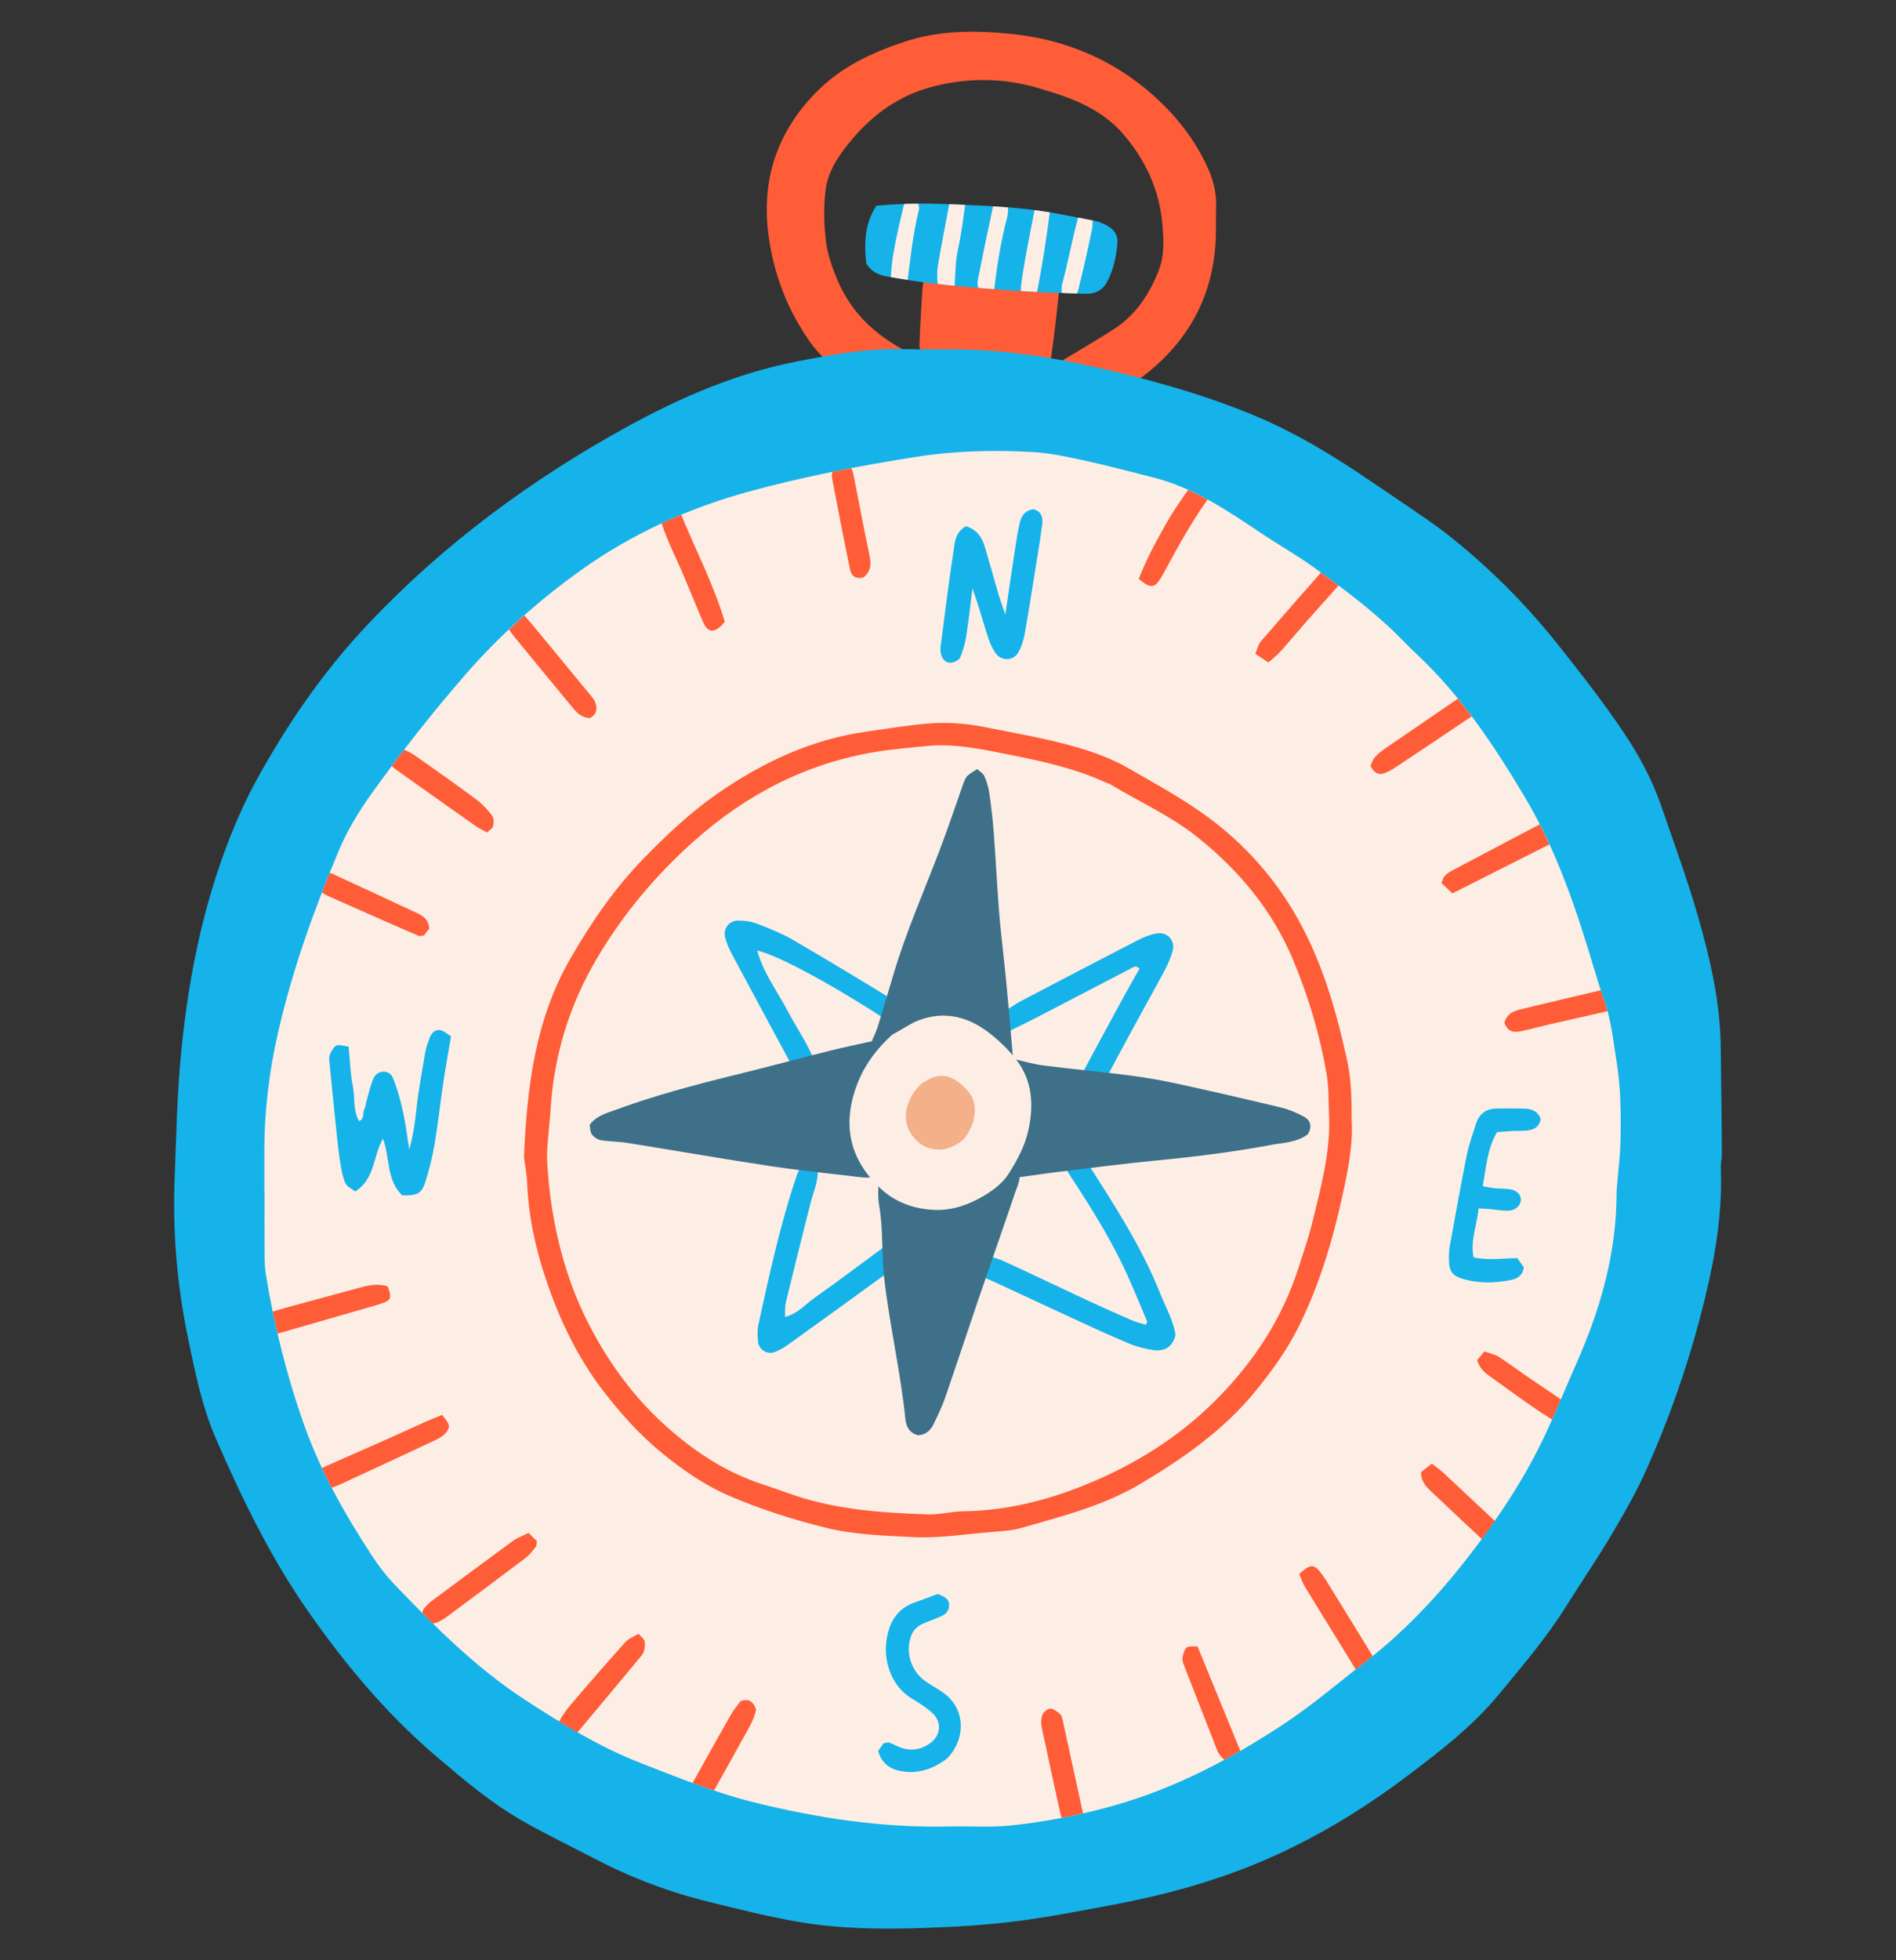 <?xml version="1.0" encoding="utf-8"?>
<!-- Generator: Adobe Illustrator 16.0.0, SVG Export Plug-In . SVG Version: 6.00 Build 0)  -->
<!DOCTYPE svg PUBLIC "-//W3C//DTD SVG 1.1//EN" "http://www.w3.org/Graphics/SVG/1.1/DTD/svg11.dtd">
<svg version="1.1" id="Calque_1" xmlns="http://www.w3.org/2000/svg" xmlns:xlink="http://www.w3.org/1999/xlink" x="0px" y="0px"
	 width="60px" height="62px" viewBox="0 0 60 62" enable-background="new 0 0 60 62" xml:space="preserve">
<rect x="0" y="0" width="60" height="62" fill="#333333" stroke="none"/>
<g>
	<path fill="#FE5D37" d="M32.788,11.953c-0.252-0.171-0.442-0.301-0.66-0.448c-0.355,0.077-0.719,0.156-1.136,0.246
		c-0.533-0.116-1.118-0.245-1.747-0.383c-0.05-0.139-0.15-0.286-0.147-0.432c0.011-0.561,0.055-1.12,0.086-1.681
		c0.015-0.26,0.035-0.518,0.29-0.698c0.471,0.028,0.955,0.078,1.439,0.08c0.463,0.001,0.928-0.05,1.438-0.08
		c0.093,0.067,0.221,0.162,0.348,0.255c0.038-0.029,0.087-0.05,0.104-0.085c0.052-0.104,0.069-0.233,0.144-0.314
		c0.069-0.077,0.191-0.14,0.294-0.146c0.154-0.01,0.262,0.11,0.293,0.254c0.028,0.135,0.027,0.28,0.013,0.417
		c-0.084,0.767-0.17,1.532-0.271,2.297c-0.024,0.18-0.086,0.364-0.173,0.523C33.056,11.842,32.918,11.877,32.788,11.953z"/>
	<path fill="#15B3E9" d="M27.415,8.335c-0.071-0.632-0.061-1.249,0.318-1.829c0.638-0.056,1.268-0.08,1.896-0.06
		c0.936,0.03,1.872,0.065,2.802,0.161c0.742,0.076,1.476,0.239,2.21,0.377c0.156,0.03,0.313,0.1,0.449,0.184
		c0.188,0.119,0.294,0.306,0.272,0.536c-0.039,0.422-0.127,0.834-0.328,1.211c-0.146,0.274-0.395,0.39-0.701,0.377
		c-0.771-0.031-1.544-0.043-2.313-0.104c-1.235-0.097-2.474-0.177-3.694-0.4C28.015,8.731,27.659,8.727,27.415,8.335z"/>
	<path fill="#FE5D37" d="M32.488,12.561c0.258-0.3,0.452-0.523,0.644-0.75c0.264-0.312,0.624-0.486,0.963-0.693
		c0.38-0.231,0.763-0.458,1.137-0.696c0.699-0.445,1.132-1.099,1.432-1.856c0.188-0.476,0.162-0.969,0.122-1.457
		c-0.092-1.112-0.552-2.082-1.276-2.908c-0.418-0.475-0.97-0.81-1.561-1.05c-0.347-0.141-0.707-0.248-1.065-0.356
		c-1.126-0.34-2.269-0.345-3.394-0.048c-1.019,0.269-1.848,0.854-2.534,1.67c-0.404,0.48-0.751,0.981-0.83,1.595
		c-0.067,0.528-0.053,1.078,0.01,1.609c0.048,0.411,0.194,0.82,0.354,1.208c0.479,1.168,1.381,1.919,2.503,2.434
		c0.191,0.088,0.396,0.149,0.576,0.255c0.086,0.05,0.128,0.175,0.213,0.298c-0.134,0.102-0.229,0.218-0.349,0.257
		c-1.639,0.531-3.062-0.194-3.824-1.292c-0.717-1.031-1.137-2.158-1.293-3.373c-0.221-1.721,0.272-3.228,1.511-4.489
		c0.783-0.798,1.74-1.243,2.77-1.59c1.115-0.377,2.271-0.373,3.407-0.256c1.561,0.16,2.995,0.71,4.232,1.721
		c0.827,0.678,1.494,1.473,1.951,2.44c0.191,0.407,0.313,0.83,0.298,1.287c-0.012,0.328,0.003,0.656-0.009,0.984
		c-0.069,1.879-0.89,3.348-2.396,4.467c-0.687,0.51-1.467,0.732-2.279,0.823C33.385,12.84,32.933,12.757,32.488,12.561z"/>
	<path fill="#15B3E9" d="M54.486,36.607c-0.026,0.138-0.031,0.28-0.027,0.421c0.049,1.586-0.258,3.12-0.659,4.644
		c-0.437,1.658-1.007,3.27-1.709,4.831c-0.316,0.703-0.702,1.378-1.097,2.043c-0.454,0.766-0.96,1.501-1.431,2.257
		c-0.623,0.999-1.387,1.886-2.133,2.791c-0.83,1.006-1.851,1.788-2.88,2.565c-1.428,1.077-2.946,1.999-4.594,2.701
		c-1.517,0.646-3.097,1.076-4.712,1.381c-1.035,0.194-2.07,0.397-3.113,0.529c-0.952,0.119-1.913,0.175-2.872,0.208
		c-1.313,0.045-2.63,0.034-3.928-0.182c-0.968-0.161-1.924-0.404-2.879-0.638c-1.279-0.312-2.504-0.778-3.672-1.39
		c-0.727-0.381-1.467-0.735-2.181-1.138c-1.026-0.576-1.923-1.337-2.814-2.098c-1.563-1.332-2.864-2.894-4.037-4.572
		c-1.188-1.701-2.087-3.554-2.911-5.447c-0.451-1.038-0.672-2.143-0.898-3.244c-0.341-1.66-0.48-3.337-0.412-5.03
		c0.047-1.147,0.068-2.297,0.161-3.44c0.209-2.555,0.681-5.059,1.643-7.449c0.219-0.542,0.461-1.079,0.74-1.592
		c0.99-1.819,2.154-3.516,3.582-5.025c2.39-2.528,5.153-4.565,8.192-6.236c1.71-0.939,3.494-1.706,5.427-2.076
		c1.082-0.208,2.164-0.404,3.273-0.378c0.727,0.017,1.454-0.009,2.181,0.018c1.338,0.048,2.655,0.26,3.958,0.555
		c1.692,0.383,3.362,0.845,4.971,1.509c1.329,0.55,2.548,1.291,3.73,2.1c0.387,0.264,0.778,0.521,1.164,0.787
		c0.404,0.279,0.817,0.549,1.204,0.851c1.335,1.044,2.524,2.23,3.58,3.563c0.714,0.9,1.421,1.802,2.061,2.758
		c0.486,0.727,0.895,1.486,1.178,2.312c0.396,1.151,0.818,2.297,1.156,3.467c0.396,1.372,0.718,2.766,0.726,4.21
		C54.455,33.395,54.502,36.521,54.486,36.607z"/>
	<path fill="#FDEEE5" d="M8.366,37.669c0-0.421,0.001-0.844,0-1.266c-0.001-1.293,0.159-2.566,0.451-3.825
		c0.451-1.946,1.127-3.816,1.896-5.655c0.272-0.651,0.638-1.253,1.048-1.826c0.928-1.295,1.909-2.544,2.956-3.748
		c1.099-1.263,2.335-2.366,3.689-3.33c1.598-1.137,3.367-1.94,5.26-2.462c1.74-0.479,3.511-0.819,5.292-1.103
		c1.23-0.195,2.473-0.227,3.713-0.158c0.557,0.031,1.112,0.153,1.66,0.273c0.731,0.159,1.455,0.353,2.181,0.537
		c1.25,0.319,2.303,1.021,3.354,1.729c0.563,0.38,1.16,0.712,1.709,1.109c0.929,0.672,1.854,1.354,2.67,2.165
		c0.199,0.198,0.395,0.401,0.6,0.594c1.401,1.31,2.44,2.885,3.417,4.522c1.034,1.734,1.648,3.618,2.218,5.528
		c0.087,0.292,0.178,0.583,0.281,0.87c0.232,0.645,0.293,1.321,0.401,1.99c0.132,0.816,0.136,1.633,0.121,2.452
		c-0.009,0.443-0.065,0.885-0.101,1.327c-0.009,0.117-0.025,0.233-0.025,0.351c0,1.911-0.521,3.697-1.29,5.425
		c-0.314,0.706-0.604,1.424-0.929,2.125c-0.632,1.369-1.46,2.629-2.37,3.815c-0.968,1.262-2.052,2.438-3.319,3.421
		c-0.869,0.674-1.709,1.395-2.624,1.999c-1.666,1.101-3.421,2.025-5.364,2.576c-1.065,0.302-2.141,0.511-3.233,0.629
		c-0.649,0.071-1.312,0.022-1.967,0.037c-2.123,0.049-4.208-0.266-6.253-0.778c-1.199-0.301-2.359-0.773-3.517-1.223
		c-1.313-0.51-2.508-1.245-3.69-2.016c-1.55-1.011-2.833-2.301-4.099-3.619c-0.274-0.285-0.521-0.605-0.737-0.938
		c-0.848-1.296-1.605-2.629-2.132-4.104c-0.554-1.555-0.948-3.137-1.216-4.757c-0.034-0.207-0.043-0.419-0.045-0.63
		c-0.006-0.68-0.002-1.359-0.002-2.04C8.368,37.669,8.367,37.669,8.366,37.669z"/>
	<path fill="#FE5D37" d="M42.772,35.396c0.057,0.79-0.118,1.642-0.304,2.485c-0.313,1.421-0.734,2.81-1.389,4.115
		c-0.368,0.734-0.85,1.397-1.373,2.033c-0.997,1.212-2.253,2.088-3.589,2.887c-1.188,0.711-2.501,1.038-3.804,1.413
		c-0.289,0.083-0.6,0.099-0.902,0.123c-0.839,0.068-1.683,0.207-2.517,0.164c-0.929-0.048-1.874-0.072-2.785-0.301
		c-1.045-0.261-2.072-0.588-3.063-1.018c-0.757-0.328-1.425-0.796-2.067-1.314c-0.717-0.58-1.321-1.254-1.881-1.979
		c-0.825-1.07-1.396-2.272-1.823-3.544c-0.337-1.001-0.556-2.029-0.595-3.09c-0.005-0.141-0.029-0.279-0.046-0.419
		c-0.017-0.139-0.056-0.279-0.05-0.417c0.097-2.165,0.355-4.292,1.469-6.22c0.657-1.14,1.395-2.219,2.318-3.164
		c0.721-0.738,1.465-1.447,2.317-2.038c1.443-1.001,2.995-1.732,4.752-1.975c0.648-0.089,1.294-0.2,1.945-0.253
		c0.605-0.049,1.209-0.003,1.814,0.12c0.848,0.172,1.7,0.316,2.538,0.537c0.684,0.181,1.35,0.4,1.962,0.752
		c0.771,0.442,1.555,0.871,2.284,1.378c1.204,0.836,2.198,1.89,2.953,3.157c0.861,1.447,1.326,3.035,1.685,4.666
		C42.757,34.097,42.778,34.7,42.772,35.396z M42.06,35.306c-0.023-0.444-0.003-0.896-0.078-1.332
		c-0.215-1.249-0.575-2.458-1.068-3.63c-0.652-1.553-1.697-2.8-2.99-3.842c-0.842-0.678-1.835-1.126-2.759-1.678
		c-0.06-0.036-0.13-0.055-0.193-0.084c-0.945-0.431-1.948-0.654-2.961-0.856c-0.896-0.179-1.788-0.38-2.711-0.287
		c-0.535,0.055-1.072,0.098-1.603,0.186c-2.188,0.363-4.08,1.348-5.725,2.81c-1.213,1.08-2.25,2.31-3.082,3.719
		c-0.89,1.507-1.374,3.117-1.471,4.856c-0.012,0.209-0.042,0.418-0.057,0.628c-0.021,0.303-0.065,0.608-0.048,0.909
		c0.03,0.514,0.077,1.028,0.159,1.535c0.196,1.207,0.532,2.375,1.077,3.476c0.672,1.357,1.545,2.552,2.704,3.548
		c0.794,0.682,1.646,1.235,2.625,1.595c0.329,0.121,0.667,0.222,0.996,0.344c1.448,0.538,2.965,0.644,4.486,0.696
		c0.37,0.014,0.744-0.095,1.116-0.099c1.308-0.017,2.565-0.319,3.76-0.793c1.599-0.634,3.051-1.523,4.28-2.766
		c1.177-1.19,2.059-2.543,2.573-4.135c0.158-0.49,0.328-0.979,0.448-1.479C41.804,37.536,42.103,36.447,42.06,35.306z"/>
	<g>
		<path fill="#FE5D37" d="M48.085,31.933c-0.211,0.052-0.398,0.14-0.478,0.412c0.098,0.282,0.291,0.323,0.516,0.274
			c0.341-0.075,0.677-0.167,1.018-0.244c0.575-0.132,1.15-0.261,1.726-0.392c-0.032-0.12-0.063-0.24-0.106-0.358
			c-0.036-0.101-0.07-0.203-0.104-0.305c-0.404,0.096-0.81,0.191-1.214,0.287C48.99,31.715,48.537,31.822,48.085,31.933z"/>
		<path fill="#FE5D37" d="M23.927,54.066c-0.093-0.248-0.22-0.354-0.487-0.264c-0.09,0.122-0.215,0.264-0.306,0.424
			c-0.411,0.72-0.815,1.443-1.217,2.168c0.225,0.083,0.451,0.159,0.679,0.236c0.284-0.508,0.571-1.015,0.849-1.525
			C23.632,54.76,23.859,54.428,23.927,54.066z"/>
		<path fill="#FE5D37" d="M20.373,52.239c0.033-0.105,0.048-0.229,0.024-0.336c-0.017-0.075-0.108-0.135-0.193-0.23
			c-0.153,0.095-0.313,0.152-0.414,0.264c-0.591,0.66-1.174,1.327-1.747,2.002c-0.133,0.156-0.247,0.33-0.351,0.508
			c0.193,0.118,0.388,0.233,0.583,0.346c0.65-0.772,1.295-1.549,1.94-2.325C20.274,52.396,20.348,52.323,20.373,52.239z"/>
		<path fill="#FE5D37" d="M14.182,51.105c0.823-0.608,1.645-1.219,2.46-1.838c0.126-0.096,0.222-0.233,0.322-0.357
			c0.024-0.03,0.015-0.089,0.025-0.167c-0.064-0.063-0.143-0.141-0.262-0.26c-0.203,0.102-0.36,0.155-0.488,0.248
			c-0.864,0.631-1.724,1.27-2.582,1.909c-0.091,0.067-0.174,0.152-0.244,0.242c-0.029,0.038-0.043,0.089-0.049,0.14
			c0.109,0.109,0.219,0.218,0.329,0.325c0.023,0.001,0.047,0,0.067-0.006C13.911,51.297,14.052,51.201,14.182,51.105z"/>
		<path fill="#FE5D37" d="M33.56,54.229c-0.079-0.076-0.175-0.152-0.277-0.184c-0.109-0.033-0.281,0.108-0.309,0.234
			c-0.02,0.089-0.031,0.185-0.02,0.274c0.021,0.16,0.062,0.318,0.097,0.478c0.172,0.795,0.338,1.592,0.52,2.384
			c0.007,0.028,0.013,0.057,0.02,0.085c0.228-0.044,0.455-0.094,0.682-0.146c-0.212-0.978-0.426-1.955-0.641-2.933
			C33.615,54.355,33.604,54.272,33.56,54.229z"/>
		<path fill="#FE5D37" d="M37.622,52.08c-0.041,0.005-0.094,0.039-0.111,0.074c-0.04,0.081-0.074,0.169-0.088,0.258
			c-0.011,0.066,0.001,0.144,0.025,0.207c0.354,0.916,0.714,1.83,1.072,2.744c0.017,0.043,0.041,0.085,0.068,0.123
			c0.047,0.065,0.099,0.13,0.16,0.174c0.168-0.091,0.336-0.187,0.503-0.282c-0.449-1.097-0.884-2.158-1.353-3.302
			C37.799,52.076,37.709,52.068,37.622,52.08z"/>
		<path fill="#FE5D37" d="M13.688,45.591c0.126-0.06,0.259-0.12,0.361-0.211c0.079-0.071,0.17-0.197,0.157-0.286
			c-0.016-0.114-0.129-0.217-0.213-0.344c-0.206,0.085-0.378,0.151-0.545,0.227c-0.384,0.171-0.764,0.349-1.147,0.519
			c-0.704,0.313-1.409,0.621-2.113,0.932c0.098,0.212,0.2,0.421,0.308,0.628c0.093-0.031,0.185-0.067,0.272-0.107
			C11.743,46.499,12.716,46.046,13.688,45.591z"/>
		<path fill="#FE5D37" d="M45.309,46.293c-0.131,0.104-0.248,0.196-0.339,0.269c-0.001,0.319,0.181,0.478,0.348,0.637
			c0.522,0.496,1.049,0.988,1.575,1.48c0.14-0.189,0.276-0.382,0.41-0.575c-0.545-0.513-1.092-1.025-1.64-1.535
			C45.563,46.476,45.447,46.399,45.309,46.293z"/>
		<path fill="#FE5D37" d="M47.431,42.915c-0.129-0.083-0.294-0.111-0.455-0.17c-0.091,0.107-0.162,0.19-0.235,0.276
			c0.101,0.303,0.279,0.417,0.449,0.539c0.434,0.312,0.865,0.628,1.305,0.933c0.202,0.141,0.41,0.273,0.619,0.404
			c0.094-0.212,0.189-0.423,0.28-0.637c-0.31-0.212-0.622-0.419-0.931-0.631C48.117,43.394,47.782,43.142,47.431,42.915z"/>
		<path fill="#FE5D37" d="M41.728,49.662c-0.169-0.192-0.304-0.169-0.614,0.123c0.069,0.157,0.112,0.29,0.184,0.407
			c0.399,0.657,0.805,1.311,1.209,1.965c0.133,0.216,0.263,0.433,0.396,0.646c0.115-0.091,0.229-0.183,0.346-0.272
			c0.064-0.05,0.127-0.103,0.19-0.153c-0.475-0.774-0.95-1.547-1.427-2.318C41.926,49.921,41.835,49.783,41.728,49.662z"/>
		<path fill="#FE5D37" d="M12.213,41.172c0.163-0.074,0.174-0.19,0.053-0.487c-0.263-0.083-0.535-0.051-0.81,0.023
			c-0.813,0.222-1.626,0.438-2.438,0.661c-0.13,0.036-0.259,0.077-0.388,0.115c0.047,0.233,0.104,0.464,0.157,0.696
			c1.01-0.29,2.021-0.58,3.029-0.872C11.951,41.27,12.087,41.229,12.213,41.172z"/>
		<path fill="#FE5D37" d="M39.723,20.679c0.152,0.101,0.277,0.183,0.416,0.274c0.148-0.134,0.279-0.231,0.386-0.351
			c0.297-0.331,0.58-0.673,0.873-1.006c0.318-0.36,0.64-0.717,0.96-1.076c-0.185-0.138-0.37-0.274-0.557-0.41
			c-0.634,0.722-1.269,1.442-1.896,2.169C39.821,20.377,39.792,20.522,39.723,20.679z"/>
		<path fill="#FE5D37" d="M45.717,27.706c-0.044,0.047-0.058,0.122-0.101,0.222c0.107,0.102,0.216,0.205,0.346,0.328
			c1.038-0.523,2.055-1.037,3.07-1.549c-0.099-0.213-0.201-0.424-0.308-0.633c-0.93,0.485-1.857,0.977-2.784,1.468
			C45.859,27.585,45.779,27.64,45.717,27.706z"/>
		<path fill="#FE5D37" d="M43.514,23.945c-0.071,0.082-0.105,0.195-0.145,0.273c0.115,0.244,0.271,0.313,0.479,0.225
			c0.128-0.055,0.249-0.13,0.366-0.208c0.787-0.523,1.574-1.048,2.358-1.577c-0.142-0.188-0.287-0.375-0.437-0.559
			c-0.768,0.524-1.535,1.048-2.301,1.574C43.719,23.754,43.604,23.842,43.514,23.945z"/>
		<path fill="#FE5D37" d="M26.331,15.12c0.186,0.964,0.369,1.929,0.568,2.891c0.042,0.205,0.188,0.321,0.431,0.248
			c0.221-0.179,0.249-0.404,0.188-0.685c-0.172-0.801-0.318-1.606-0.478-2.409c-0.022-0.113-0.043-0.231-0.089-0.336
			c-0.003-0.008-0.009-0.013-0.012-0.02c-0.2,0.038-0.4,0.073-0.6,0.114C26.325,14.987,26.319,15.057,26.331,15.12z"/>
		<path fill="#FE5D37" d="M36.037,18.309c0.314,0.275,0.466,0.292,0.616,0.093c0.084-0.11,0.15-0.235,0.217-0.357
			c0.41-0.76,0.827-1.515,1.326-2.222c0.006-0.007,0.011-0.016,0.017-0.023c-0.201-0.109-0.407-0.211-0.616-0.305
			c-0.234,0.34-0.473,0.678-0.676,1.035C36.6,17.094,36.286,17.666,36.037,18.309z"/>
		<path fill="#FE5D37" d="M15.038,26.116c0.111,0.078,0.237,0.137,0.377,0.215c0.078-0.078,0.177-0.133,0.192-0.205
			c0.022-0.104,0.024-0.251-0.034-0.328c-0.14-0.185-0.301-0.362-0.485-0.5c-0.638-0.474-1.287-0.934-1.938-1.39
			c-0.111-0.078-0.233-0.14-0.358-0.196c-0.132,0.173-0.266,0.345-0.396,0.52c0.058,0.051,0.118,0.098,0.181,0.142
			C13.396,24.956,14.216,25.538,15.038,26.116z"/>
		<path fill="#FE5D37" d="M21.603,18.132c0.22,0.515,0.425,1.035,0.649,1.547c0.156,0.357,0.38,0.36,0.684-0.012
			c-0.356-1.197-0.924-2.27-1.379-3.387c-0.21,0.087-0.417,0.178-0.622,0.273c0.055,0.156,0.115,0.325,0.185,0.492
			C21.271,17.412,21.446,17.768,21.603,18.132z"/>
		<path fill="#FE5D37" d="M13.242,29.599c0.037,0.017,0.091-0.005,0.175-0.012c0.053-0.068,0.119-0.157,0.166-0.219
			c-0.021-0.295-0.203-0.403-0.397-0.494c-0.891-0.417-1.784-0.831-2.678-1.242c-0.022-0.011-0.05-0.016-0.077-0.021
			c-0.082,0.205-0.162,0.41-0.242,0.615c0.088,0.068,0.19,0.113,0.29,0.157C11.396,28.794,12.319,29.196,13.242,29.599z"/>
		<path fill="#FE5D37" d="M18.074,22.324c0.149,0.181,0.294,0.367,0.588,0.39c0.244-0.133,0.243-0.313,0.174-0.501
			c-0.031-0.085-0.096-0.159-0.155-0.231c-0.473-0.576-0.948-1.151-1.424-1.727c-0.22-0.266-0.437-0.533-0.665-0.791
			c-0.165,0.146-0.324,0.299-0.484,0.45c0.059,0.087,0.123,0.17,0.188,0.251C16.885,20.888,17.48,21.604,18.074,22.324z"/>
	</g>
	<g>
		<path fill="#15B3E9" d="M11.032,33.104c0.046,0.462,0.054,0.86,0.133,1.244c0.074,0.361-0.003,0.752,0.197,1.112
			c0.179-0.077,0.109-0.241,0.158-0.349c0.048-0.104,0.06-0.226,0.093-0.338c0.065-0.224,0.113-0.455,0.207-0.666
			c0.119-0.27,0.499-0.288,0.612-0.019c0.143,0.341,0.236,0.706,0.319,1.068c0.082,0.362,0.124,0.734,0.2,1.202
			c0.136-0.483,0.182-0.879,0.227-1.278c0.066-0.603,0.177-1.2,0.279-1.798c0.028-0.16,0.088-0.315,0.146-0.469
			c0.054-0.141,0.17-0.253,0.315-0.233c0.119,0.017,0.226,0.121,0.355,0.196c-0.086,0.512-0.174,0.991-0.246,1.474
			c-0.096,0.646-0.165,1.297-0.275,1.94c-0.071,0.413-0.172,0.824-0.302,1.223c-0.112,0.346-0.269,0.409-0.721,0.395
			c-0.504-0.482-0.387-1.192-0.608-1.794c-0.319,0.537-0.241,1.269-0.88,1.67c-0.114-0.091-0.261-0.152-0.31-0.258
			c-0.084-0.188-0.12-0.399-0.155-0.604c-0.047-0.275-0.08-0.554-0.108-0.831c-0.086-0.813-0.167-1.626-0.246-2.439
			c-0.007-0.068-0.002-0.145,0.022-0.206c0.033-0.084,0.085-0.163,0.142-0.234c0.025-0.032,0.081-0.058,0.122-0.056
			C10.798,33.059,10.885,33.081,11.032,33.104z"/>
		<path fill="#15B3E9" d="M30.568,16.643c0.354,0.111,0.511,0.357,0.6,0.661c0.146,0.493,0.282,0.988,0.427,1.482
			c0.05,0.168,0.11,0.332,0.219,0.653c0.115-0.783,0.204-1.405,0.3-2.025c0.046-0.3,0.093-0.601,0.161-0.896
			c0.051-0.215,0.178-0.38,0.427-0.411c0.258,0.063,0.307,0.259,0.279,0.483c-0.041,0.324-0.095,0.646-0.146,0.968
			c-0.133,0.83-0.261,1.66-0.406,2.487c-0.036,0.203-0.104,0.41-0.203,0.589c-0.15,0.27-0.527,0.285-0.709,0.037
			c-0.095-0.129-0.169-0.281-0.222-0.434c-0.115-0.331-0.207-0.67-0.313-1.004c-0.052-0.169-0.11-0.336-0.207-0.625
			c-0.076,0.596-0.126,1.06-0.2,1.519c-0.036,0.229-0.1,0.458-0.191,0.669c-0.036,0.083-0.18,0.152-0.281,0.165
			c-0.152,0.019-0.264-0.091-0.313-0.232c-0.028-0.085-0.037-0.185-0.025-0.274c0.132-1.018,0.259-2.036,0.413-3.051
			C30.217,17.14,30.232,16.835,30.568,16.643z"/>
		<path fill="#15B3E9" d="M48.754,35.388c-0.033,0.246-0.195,0.335-0.39,0.364c-0.16,0.023-0.327,0.011-0.49,0.019
			c-0.161,0.009-0.321,0.023-0.5,0.036c-0.31,0.531-0.342,1.113-0.453,1.709c0.141,0.025,0.252,0.052,0.364,0.063
			c0.163,0.017,0.329,0.012,0.49,0.035c0.233,0.032,0.373,0.186,0.352,0.36s-0.179,0.315-0.403,0.319
			c-0.185,0.003-0.371-0.033-0.557-0.05c-0.111-0.01-0.224-0.015-0.377-0.024c-0.047,0.527-0.265,1.005-0.159,1.549
			c0.473,0.103,0.915,0.031,1.382,0.025c0.073,0.102,0.151,0.21,0.21,0.291c-0.043,0.269-0.212,0.359-0.398,0.397
			c-0.533,0.11-1.069,0.118-1.595-0.052c-0.267-0.087-0.366-0.229-0.375-0.526c-0.005-0.163-0.005-0.33,0.024-0.49
			c0.174-0.967,0.349-1.933,0.541-2.895c0.064-0.32,0.183-0.629,0.277-0.942c0.1-0.33,0.314-0.513,0.667-0.514
			c0.305-0.001,0.609-0.01,0.913,0.004C48.5,35.077,48.684,35.168,48.754,35.388z"/>
		<path fill="#15B3E9" d="M29.671,50.417c0.267,0.092,0.381,0.196,0.363,0.391c-0.014,0.156-0.119,0.254-0.25,0.313
			c-0.191,0.087-0.392,0.153-0.584,0.237c-0.18,0.078-0.307,0.211-0.372,0.398c-0.183,0.52,0.007,1.109,0.468,1.428
			c0.191,0.133,0.402,0.238,0.588,0.379c0.591,0.445,0.654,1.185,0.317,1.755c-0.081,0.138-0.188,0.276-0.317,0.366
			c-0.353,0.246-0.753,0.391-1.186,0.357c-0.412-0.031-0.773-0.177-0.908-0.663c0.062-0.086,0.125-0.177,0.172-0.242
			c0.09-0.012,0.142-0.033,0.18-0.019c0.131,0.049,0.254,0.12,0.386,0.165c0.308,0.106,0.602,0.058,0.87-0.12
			c0.385-0.254,0.429-0.705,0.083-1.004c-0.193-0.167-0.412-0.308-0.632-0.439c-0.64-0.383-0.95-1.228-0.76-2.032
			c0.104-0.445,0.349-0.816,0.813-0.986C29.164,50.604,29.426,50.508,29.671,50.417z"/>
		<path fill="#15B3E9" d="M23.96,30.063c0.711,0.161,2.613,1.209,4.404,2.403c0.002-0.023,0.008-0.048,0.022-0.071
			c0.104-0.169,0.162-0.359,0.24-0.541c-0.028-0.02-0.055-0.041-0.084-0.059c-1.139-0.696-2.28-1.388-3.434-2.059
			c-0.362-0.211-0.758-0.37-1.15-0.521c-0.19-0.073-0.41-0.1-0.615-0.097c-0.281,0.003-0.466,0.266-0.393,0.542
			c0.047,0.18,0.124,0.354,0.212,0.519c0.663,1.238,1.331,2.475,1.998,3.712c0.081,0.15,0.188,0.269,0.428,0.296
			c0.083-0.077,0.193-0.179,0.304-0.279c-0.203-0.726-0.629-1.293-0.954-1.912C24.607,31.366,24.165,30.79,23.96,30.063z"/>
		<path fill="#15B3E9" d="M34.005,35.579c-0.265-0.071-0.358-0.227-0.308-0.435c0.049-0.202,0.127-0.402,0.225-0.586
			c0.551-1.033,1.111-2.061,1.67-3.089c0.154-0.282,0.316-0.561,0.47-0.832c-0.117-0.119-0.2-0.044-0.276-0.005
			c-0.998,0.518-1.994,1.038-2.992,1.556c-0.288,0.148-0.581,0.288-0.907,0.449c-0.097-0.141-0.212-0.239-0.229-0.354
			c-0.014-0.089,0.07-0.225,0.15-0.291c0.161-0.133,0.344-0.246,0.529-0.344c1.223-0.643,2.447-1.281,3.676-1.914
			c0.185-0.095,0.387-0.177,0.59-0.211c0.346-0.058,0.6,0.23,0.503,0.565c-0.063,0.224-0.163,0.44-0.272,0.646
			c-0.354,0.661-0.722,1.313-1.079,1.972c-0.324,0.597-0.64,1.197-0.964,1.794c-0.156,0.288-0.31,0.579-0.489,0.853
			C34.23,35.458,34.091,35.516,34.005,35.579z"/>
		<path fill="#15B3E9" d="M24.834,41.653c0.385-0.083,0.634-0.385,0.935-0.598c0.819-0.58,1.62-1.185,2.403-1.762
			c0.266-0.043,0.37,0.096,0.438,0.254c-0.003,0.303-0.186,0.461-0.372,0.597c-1.095,0.8-2.194,1.593-3.295,2.383
			c-0.132,0.095-0.276,0.179-0.427,0.236c-0.23,0.089-0.497-0.07-0.525-0.314c-0.021-0.184-0.029-0.379,0.01-0.558
			c0.337-1.528,0.664-3.059,1.158-4.547c0.037-0.111,0.066-0.228,0.125-0.326c0.045-0.075,0.124-0.141,0.202-0.182
			c0.055-0.028,0.146-0.033,0.199-0.007c0.078,0.038,0.137,0.115,0.191,0.165c0.021,0.391-0.139,0.712-0.225,1.049
			c-0.262,1.041-0.524,2.082-0.777,3.126c-0.038,0.157-0.024,0.325-0.034,0.489c-0.01,0.013-0.02,0.025-0.028,0.039
			C24.818,41.683,24.826,41.668,24.834,41.653z"/>
		<path fill="#15B3E9" d="M37.199,42.234c-0.093,0.364-0.343,0.515-0.683,0.469c-0.275-0.037-0.553-0.111-0.809-0.218
			c-0.605-0.252-1.2-0.529-1.796-0.804c-0.872-0.401-1.74-0.813-2.614-1.21c-0.218-0.099-0.439-0.172-0.495-0.451
			c0.035-0.224,0.195-0.322,0.397-0.296c0.205,0.026,0.411,0.093,0.599,0.18c0.852,0.391,1.696,0.798,2.545,1.193
			c0.488,0.228,0.98,0.448,1.475,0.663c0.145,0.063,0.301,0.096,0.443,0.14c0.027-0.06,0.049-0.084,0.043-0.098
			c-0.199-0.475-0.395-0.95-0.604-1.42c-0.45-1.009-1.025-1.948-1.623-2.874c-0.115-0.177-0.235-0.351-0.337-0.535
			c-0.1-0.184-0.075-0.359,0.067-0.496c0.2-0.084,0.339-0.002,0.463,0.114c0.051,0.048,0.091,0.107,0.129,0.166
			c0.853,1.346,1.733,2.675,2.321,4.168C36.892,41.359,37.14,41.765,37.199,42.234z"/>
	</g>
	<path fill="#3E7089" d="M41.262,35.317c-0.225-0.12-0.467-0.226-0.715-0.285c-1.092-0.263-2.186-0.515-3.282-0.754
		c-0.503-0.109-1.011-0.198-1.521-0.264c-0.904-0.116-1.813-0.199-2.718-0.314c-0.318-0.04-0.631-0.135-0.967-0.209
		c-0.057-0.657-0.109-1.284-0.166-1.91c-0.033-0.373-0.073-0.744-0.11-1.116c-0.058-0.559-0.127-1.116-0.17-1.675
		c-0.063-0.817-0.104-1.635-0.165-2.451c-0.031-0.42-0.081-0.839-0.141-1.255c-0.026-0.184-0.081-0.368-0.157-0.537
		c-0.041-0.093-0.153-0.153-0.225-0.221c-0.363,0.222-0.357,0.225-0.464,0.526c-0.239,0.686-0.473,1.374-0.731,2.052
		c-0.493,1.291-1.049,2.559-1.447,3.884c-0.169,0.561-0.331,1.124-0.506,1.683c-0.055,0.173-0.138,0.337-0.19,0.463
		c-0.468,0.104-0.88,0.188-1.287,0.29c-1.021,0.257-2.039,0.53-3.062,0.781c-1.274,0.313-2.541,0.649-3.774,1.104
		c-0.282,0.104-0.586,0.176-0.805,0.469c0.019,0.09,0.012,0.22,0.071,0.302c0.062,0.086,0.181,0.163,0.285,0.182
		c0.276,0.046,0.561,0.042,0.837,0.086c1.524,0.244,3.044,0.511,4.569,0.74c0.948,0.143,1.902,0.235,2.854,0.35
		c0.069,0.008,0.141,0.007,0.211,0.006c0.135-0.003,0.247-0.035,0.339-0.094c-0.004,0.02-0.011,0.039-0.012,0.06
		c-0.014,0.304-0.043,0.616,0.008,0.912c0.097,0.559,0.092,1.12,0.115,1.681c0.008,0.188,0.018,0.375,0.038,0.562
		c0.168,1.512,0.522,2.996,0.677,4.51c0.025,0.248,0.131,0.449,0.397,0.52c0.24-0.01,0.396-0.146,0.492-0.345
		c0.133-0.274,0.268-0.55,0.367-0.836c0.353-1.019,0.688-2.043,1.037-3.063c0.386-1.131,0.785-2.258,1.166-3.391
		c0.057-0.169,0.141-0.337,0.158-0.531c0.026-0.002,0.052-0.003,0.078-0.007c0.348-0.044,0.694-0.102,1.042-0.144
		c1.09-0.131,2.179-0.276,3.271-0.381c1.188-0.114,2.372-0.262,3.544-0.481c0.404-0.076,0.845-0.078,1.191-0.346
		C41.525,35.632,41.477,35.434,41.262,35.317z M29.767,37.271c-0.589,0.021-1.169,0.013-1.605-0.406
		c-0.059,0.009-0.108,0.023-0.15,0.043c0.012-0.031,0.028-0.057,0.037-0.092c-0.111-1.088-0.454-2.151-0.347-3.235
		c0.149-0.11,0.267-0.185,0.37-0.276c0.101-0.089,0.187-0.194,0.267-0.28c0.641,0.198,1.244,0.377,1.843,0.573
		c0.399,0.13,0.795,0.275,1.185,0.432c0.183,0.074,0.35,0.114,0.541,0.042c0.154-0.059,0.271,0.011,0.358,0.181
		c-0.082,0.41-0.155,0.848-0.258,1.277c-0.109,0.452-0.246,0.897-0.361,1.312c0.004,0.011,0.009,0.019,0.013,0.028
		C30.956,37.112,30.28,37.253,29.767,37.271z"/>
	<path fill="#FDEEE5" d="M32.169,33.528c-0.259-0.338-0.578-0.645-0.92-0.899c-0.703-0.524-1.481-0.671-2.314-0.302
		c-0.071,0.032-0.662,0.387-0.69,0.39c-0.468,0.421-0.85,0.909-1.086,1.493c-0.525,1.297-0.308,2.424,0.696,3.371
		c0.486,0.459,1.093,0.665,1.737,0.687c0.537,0.018,1.052-0.158,1.521-0.434c0.321-0.189,0.621-0.412,0.82-0.731
		c0.262-0.419,0.5-0.855,0.607-1.342C32.716,34.972,32.679,34.194,32.169,33.528z"/>
	<path fill="#F3B089" d="M30.674,34.563c-0.099-0.128-0.22-0.244-0.35-0.342c-0.267-0.198-0.563-0.255-0.878-0.114
		c-0.028,0.013-0.252,0.147-0.263,0.148c-0.178,0.159-0.322,0.345-0.412,0.566c-0.199,0.492-0.117,0.921,0.264,1.28
		c0.186,0.174,0.415,0.252,0.66,0.26c0.204,0.007,0.399-0.06,0.577-0.164c0.122-0.072,0.236-0.156,0.312-0.277
		c0.1-0.159,0.19-0.325,0.23-0.51C30.881,35.11,30.867,34.815,30.674,34.563z"/>
	<g>
		<path fill="#FDEEE5" d="M34.553,7.273c0.021-0.098,0.025-0.199,0.024-0.301c-0.153-0.029-0.307-0.06-0.46-0.089
			c-0.185,0.675-0.313,1.394-0.503,2.097c-0.023,0.086-0.021,0.181-0.016,0.285c0.161,0.006,0.322,0.011,0.484,0.018
			c0.015-0.032,0.027-0.064,0.036-0.098C34.275,8.551,34.422,7.914,34.553,7.273z"/>
		<path fill="#FDEEE5" d="M31.899,6.561c-0.157-0.013-0.315-0.023-0.474-0.034c-0.166,0.778-0.329,1.558-0.483,2.338
			c-0.016,0.076-0.004,0.16,0.016,0.24c0.169,0.014,0.337,0.028,0.505,0.041c0.094-0.783,0.216-1.535,0.409-2.274
			C31.897,6.772,31.902,6.667,31.899,6.561z"/>
		<path fill="#FDEEE5" d="M30.313,7.903c0.104-0.472,0.166-0.952,0.229-1.424c-0.168-0.007-0.335-0.014-0.503-0.02
			c-0.122,0.642-0.25,1.299-0.362,1.964c-0.029,0.181-0.02,0.369-0.004,0.557c0.178,0.02,0.355,0.042,0.534,0.059
			c0.001-0.008,0.003-0.016,0.004-0.023C30.238,8.645,30.231,8.276,30.313,7.903z"/>
		<path fill="#FDEEE5" d="M29.063,6.447c-0.146,0.001-0.291-0.002-0.438,0.004c-0.016,0.028-0.028,0.059-0.036,0.089
			c-0.118,0.499-0.237,0.999-0.322,1.504c-0.04,0.238-0.061,0.479-0.076,0.722c0.047,0.008,0.092,0.015,0.136,0.022
			c0.132,0.024,0.264,0.041,0.396,0.063c0.097-0.735,0.17-1.475,0.353-2.197C29.09,6.59,29.079,6.52,29.063,6.447z"/>
		<path fill="#FDEEE5" d="M32.739,6.646c-0.135,0.688-0.278,1.396-0.39,2.108c-0.022,0.147-0.042,0.3-0.045,0.452
			c0.171,0.011,0.342,0.021,0.514,0.028c0.168-0.841,0.296-1.685,0.402-2.517C33.061,6.691,32.899,6.668,32.739,6.646z"/>
	</g>
</g>
</svg>
